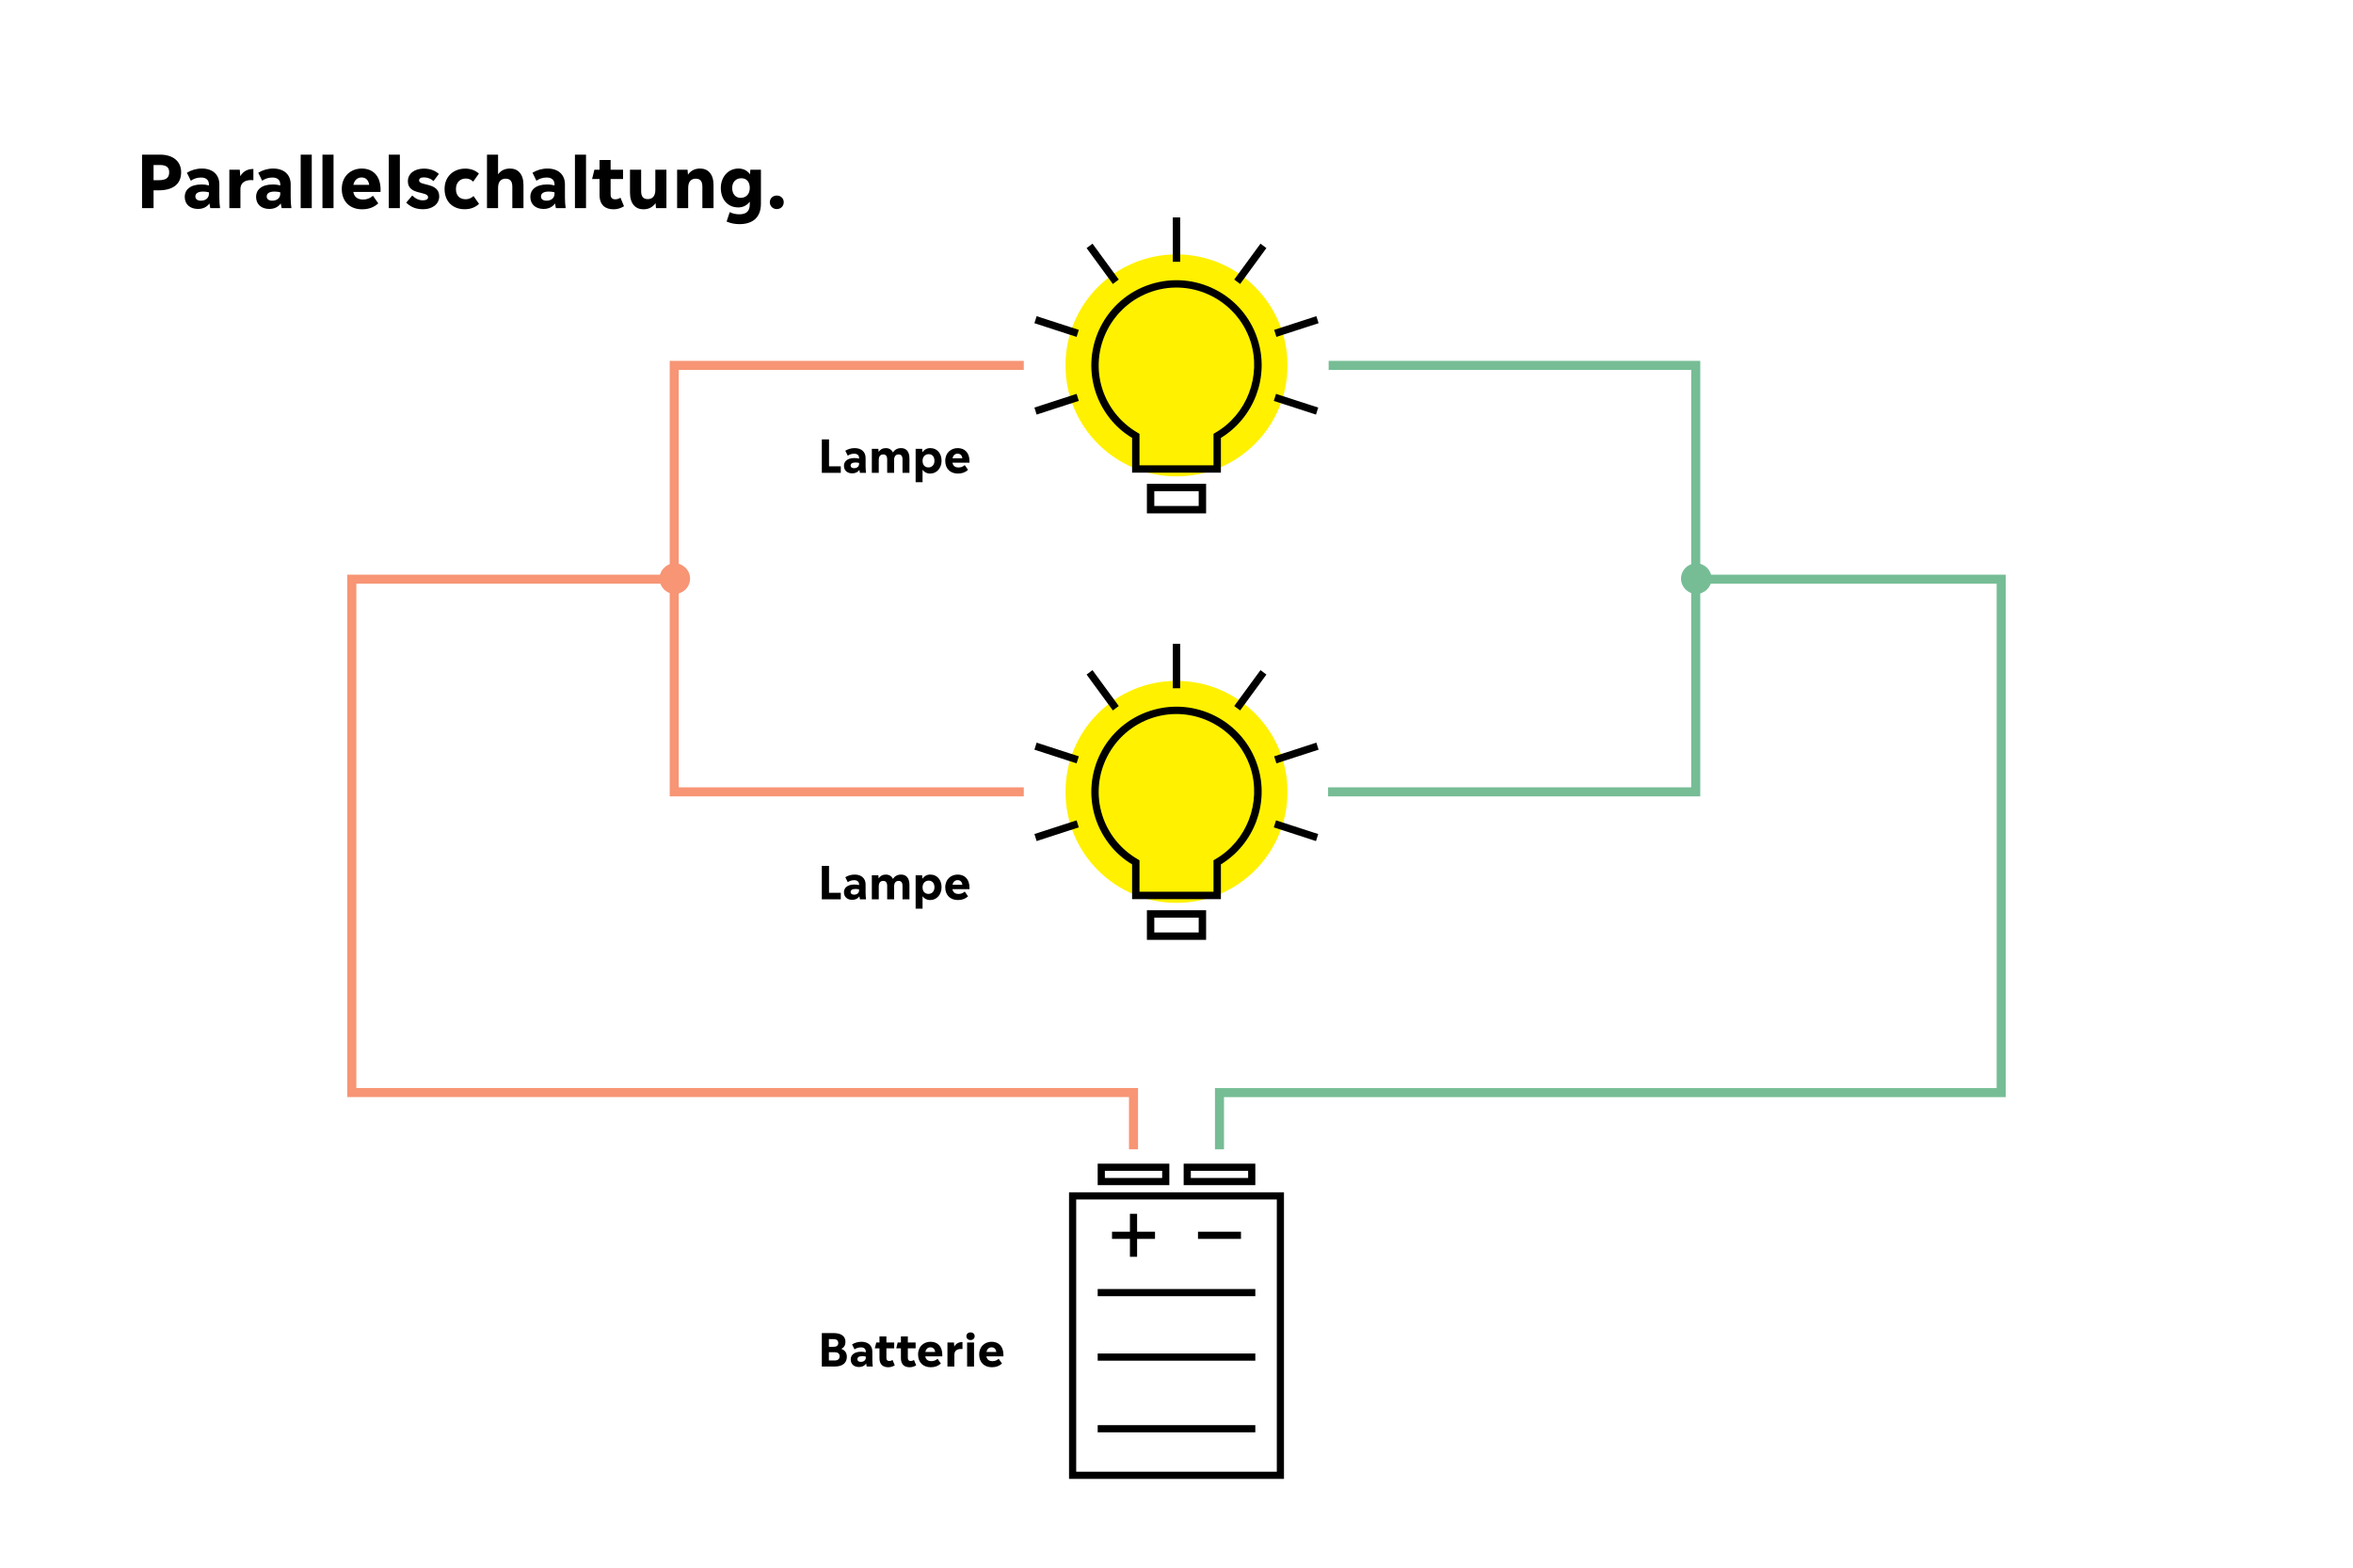 <svg width="2080" height="1386" viewBox="0 0 2080 1386" fill="none" xmlns="http://www.w3.org/2000/svg">
<rect width="2080" height="1386" fill="white"/>
<path fill-rule="evenodd" clip-rule="evenodd" d="M1027.33 1035H976.667V1041.33H1027.33V1035ZM970.333 1028.67V1047.67H1033.67V1028.67H970.333ZM951.333 1060.33H1128.67V1301H951.333V1060.33ZM945 1307.33V1054H1135V1307.33H945ZM998.833 1111V1095.17H983V1088.83H998.833V1073H1005.17V1088.83H1021V1095.17H1005.17V1111H998.833ZM1059 1088.83H1097V1095.17H1059V1088.83ZM970.333 1139.5H1109.67V1145.83H970.333V1139.5ZM1109.67 1259.83H970.333V1266.17H1109.67V1259.83ZM970.333 1196.5H1109.67V1202.83H970.333V1196.5ZM1052.67 1035H1103.33V1041.33H1052.67V1035ZM1046.33 1047.67V1028.67H1109.67V1047.67H1046.33Z" fill="black"/>
<path d="M1002 1016V965.808H311V512H596.5" stroke="#F79575" stroke-width="8"/>
<path d="M1078 1016V965.854H1769V512H1499" stroke="#76BD95" stroke-width="8"/>
<path d="M905 323H596V700H905" stroke="#F79575" stroke-width="8"/>
<circle cx="596.5" cy="511.5" r="13.5" fill="#F79575"/>
<circle cx="1499.5" cy="511.5" r="13" fill="#76BD95" stroke="#76BD95"/>
<circle cx="1040" cy="323" r="98.125" fill="#FFF100"/>
<path d="M914.399 360.287L916.361 366.501L953.649 354.399L951.686 348.185L914.399 360.287ZM1016.78 251.368C977.199 264.124 955.611 306.645 968.368 346.222C973.928 363.231 985.376 377.949 1000.75 387.108V417.854H1079.25V387.108C1108.69 369.118 1122.42 332.812 1111.63 299.776C1098.87 260.199 1056.35 238.612 1016.78 251.368ZM1074.34 382.529L1072.71 383.51V411.312H1007.29V383.51L1005.66 382.529C990.936 374.024 979.816 360.287 974.582 344.26C962.807 308.281 982.759 269.358 1018.74 257.583C1054.72 245.808 1093.64 265.76 1105.42 301.739C1115.23 332.485 1102.14 366.501 1074.34 382.529ZM1043.27 192.166H1036.73V231.416H1043.27V192.166ZM1165.6 285.712L1163.64 279.497L1126.35 291.599L1128.31 297.814L1165.6 285.712ZM914.399 285.712L951.686 297.814L953.649 291.599L916.361 279.497L914.399 285.712ZM1091.02 247.116L1096.26 251.041L1119.48 219.314L1114.25 215.389L1091.02 247.116ZM988.974 247.116L965.751 215.389L960.518 219.314L983.741 251.041L988.974 247.116ZM1013.83 453.833H1066.17V427.666H1013.83V453.833ZM1020.37 434.208H1059.62V447.291H1020.37V434.208ZM1126.02 354.399L1163.31 366.501L1165.27 360.287L1127.98 348.185L1126.02 354.399Z" fill="black"/>
<circle cx="1040" cy="700" r="98.125" fill="#FFF100"/>
<path d="M914.399 737.287L916.361 743.501L953.649 731.399L951.686 725.185L914.399 737.287ZM1016.78 628.368C977.199 641.124 955.611 683.645 968.368 723.222C973.928 740.231 985.376 754.949 1000.75 764.108V794.854H1079.25V764.108C1108.69 746.118 1122.42 709.812 1111.63 676.776C1098.87 637.199 1056.35 615.612 1016.78 628.368ZM1074.34 759.529L1072.71 760.51V788.312H1007.29V760.51L1005.66 759.529C990.936 751.024 979.816 737.287 974.582 721.26C962.807 685.281 982.759 646.358 1018.74 634.583C1054.72 622.808 1093.64 642.76 1105.42 678.739C1115.23 709.485 1102.14 743.501 1074.34 759.529ZM1043.27 569.166H1036.73V608.416H1043.27V569.166ZM1165.6 662.712L1163.64 656.497L1126.35 668.599L1128.31 674.814L1165.6 662.712ZM914.399 662.712L951.686 674.814L953.649 668.599L916.361 656.497L914.399 662.712ZM1091.02 624.116L1096.26 628.041L1119.48 596.314L1114.25 592.389L1091.02 624.116ZM988.974 624.116L965.751 592.389L960.518 596.314L983.741 628.041L988.974 624.116ZM1013.83 830.833H1066.17V804.666H1013.83V830.833ZM1020.37 811.208H1059.62V824.291H1020.37V811.208ZM1126.02 731.399L1163.31 743.501L1165.27 737.287L1127.98 725.185L1126.02 731.399Z" fill="black"/>
<path d="M1174.5 323H1499V511.5V700H1174" stroke="#76BD95" stroke-width="8"/>
<path d="M125.568 136.704H141.504C152.768 136.704 160.128 142.464 160.128 152.256C160.128 163.2 152.384 168.256 140.096 168.256H135.744V184H125.568V136.704ZM135.744 159.296H140.096C146.432 159.296 149.568 157.504 149.568 152.256C149.568 147.648 146.688 145.856 141.184 145.856H135.744V159.296ZM194.532 184H185.892L185.124 179.84C182.948 182.976 179.428 184.704 175.012 184.704C168.1 184.704 163.299 180.8 163.299 173.888C163.299 167.872 168.1 163.072 178.083 163.072C180.836 163.072 183.012 163.456 184.676 163.904V163.008C184.676 159.168 182.18 156.928 177.828 156.928C174.244 156.928 171.492 157.888 168.676 159.744L165.22 152.704C168.996 150.4 173.476 148.992 178.468 148.992C187.94 148.992 193.892 154.304 193.892 162.944V174.528C193.892 177.984 194.148 181.312 194.532 184ZM177.635 177.408C181.284 177.408 184.676 175.424 184.676 171.328V169.984C183.204 169.6 181.476 169.344 179.62 169.344C174.628 169.344 172.708 171.2 172.708 173.696C172.708 175.808 174.308 177.408 177.635 177.408ZM211.952 150.016L212.4 155.776C215.408 150.656 219.824 149.376 223.984 149.376V159.296C218.032 158.656 212.528 160.576 212.528 167.296V184H202.736V150.016H211.952ZM257.594 184H248.954L248.186 179.84C246.01 182.976 242.49 184.704 238.074 184.704C231.162 184.704 226.362 180.8 226.362 173.888C226.362 167.872 231.162 163.072 241.146 163.072C243.898 163.072 246.074 163.456 247.738 163.904V163.008C247.738 159.168 245.242 156.928 240.89 156.928C237.306 156.928 234.554 157.888 231.738 159.744L228.282 152.704C232.058 150.4 236.538 148.992 241.53 148.992C251.002 148.992 256.954 154.304 256.954 162.944V174.528C256.954 177.984 257.21 181.312 257.594 184ZM240.698 177.408C244.346 177.408 247.738 175.424 247.738 171.328V169.984C246.266 169.6 244.538 169.344 242.682 169.344C237.69 169.344 235.77 171.2 235.77 173.696C235.77 175.808 237.37 177.408 240.698 177.408ZM275.591 184H265.799V136.704H275.591V184ZM294.841 184H285.049V136.704H294.841V184ZM336.427 167.744C336.427 168.384 336.427 169.024 336.363 169.664H312.299C313.195 174.272 316.139 176.384 321.003 176.384C324.139 176.384 326.955 175.424 329.707 173.056L334.379 179.776C330.603 183.232 325.995 185.024 320.043 185.024C309.355 185.024 302.123 178.176 302.123 167.04C302.123 155.264 310.635 148.992 319.723 148.992C329.323 148.992 336.427 155.072 336.427 167.744ZM319.595 156.864C315.883 156.864 313.259 159.36 312.363 163.392H326.379C325.803 159.552 323.627 156.864 319.595 156.864ZM353.466 184H343.674V136.704H353.466V184ZM374.06 184.96C366.892 184.96 362.732 182.592 359.084 179.136L364.396 172.864C367.468 175.808 370.476 177.088 373.932 177.088C376.812 177.088 378.412 176.064 378.412 174.4C378.412 168.576 360.556 172.8 360.556 160.256C360.556 153.344 366.508 149.056 374.7 149.056C380.652 149.056 384.94 151.04 387.948 153.792L383.212 160.064C380.908 158.016 378.22 156.8 374.572 156.8C371.628 156.8 370.476 157.952 370.476 159.552C370.476 164.608 388.268 161.024 388.268 173.568C388.268 180.864 381.612 184.96 374.06 184.96ZM410.726 184.96C400.422 184.96 392.998 178.368 392.998 167.04C392.998 156.032 400.87 149.056 411.302 149.056C415.846 149.056 420.134 150.464 423.333 153.472L418.278 160.576C416.358 158.656 414.246 157.824 411.75 157.824C406.95 157.824 403.046 161.024 403.046 167.104C403.046 173.376 406.822 176.128 411.558 176.128C413.99 176.128 416.166 175.488 418.598 173.312L423.462 180.224C420.134 183.296 416.102 184.96 410.726 184.96ZM450.902 148.992C457.878 148.992 462.742 153.856 462.742 163.52V184H452.886V165.12C452.886 159.936 450.774 157.952 446.934 157.952C443.222 157.952 440.278 160.192 440.278 166.016V184H430.486V136.704H440.278V154.112C442.838 150.656 446.294 148.992 450.902 148.992ZM500.032 184H491.392L490.624 179.84C488.448 182.976 484.928 184.704 480.512 184.704C473.6 184.704 468.799 180.8 468.799 173.888C468.799 167.872 473.6 163.072 483.583 163.072C486.336 163.072 488.512 163.456 490.176 163.904V163.008C490.176 159.168 487.68 156.928 483.328 156.928C479.744 156.928 476.992 157.888 474.176 159.744L470.72 152.704C474.496 150.4 478.976 148.992 483.968 148.992C493.44 148.992 499.392 154.304 499.392 162.944V174.528C499.392 177.984 499.648 181.312 500.032 184ZM483.135 177.408C486.784 177.408 490.176 175.424 490.176 171.328V169.984C488.704 169.6 486.976 169.344 485.12 169.344C480.128 169.344 478.208 171.2 478.208 173.696C478.208 175.808 479.808 177.408 483.135 177.408ZM518.028 184H508.236V136.704H518.028V184ZM548.478 174.784L551.614 182.336C548.862 184 545.79 185.024 542.462 185.024C535.614 185.024 529.982 181.824 529.982 172.224V158.272H523.39L525.438 150.016H529.982V141.44H539.774V150.016H550.782V158.272H539.774V172.096C539.774 174.848 541.31 176.192 543.87 176.192C545.534 176.192 547.006 175.68 548.478 174.784ZM579.304 167.936V150.016H589.096V184H579.88L579.496 179.584C576.872 183.232 573.352 185.024 568.744 185.024C561.768 185.024 556.904 180.096 556.904 170.432V150.016H566.76V168.832C566.76 174.08 568.808 176 572.648 176C576.36 176 579.304 173.76 579.304 167.936ZM618.901 148.992C625.877 148.992 630.741 153.856 630.741 163.52V184H620.885V165.12C620.885 159.936 618.837 157.952 614.997 157.952C611.285 157.952 608.341 160.192 608.341 166.016V184H598.549V150.016H607.765L608.149 154.368C610.773 150.72 614.293 148.992 618.901 148.992ZM662.977 154.112L663.297 150.016H672.641V180.096C672.641 192.96 664.513 198.144 653.761 198.144C649.665 198.144 645.889 197.44 642.305 195.84L645.057 187.52C647.809 188.864 650.497 189.44 653.505 189.44C658.881 189.44 662.785 187.456 662.785 180.672V178.24C660.481 181.376 657.025 183.36 652.673 183.36C642.689 183.36 637.185 175.616 637.185 166.208C637.185 156.608 643.521 148.992 652.801 148.992C657.345 148.992 660.737 150.912 662.977 154.112ZM654.657 174.912C659.137 174.912 662.785 171.968 662.785 166.144C662.785 160.32 659.585 157.568 655.297 157.568C650.753 157.568 647.233 160.704 647.233 166.144C647.233 171.712 650.433 174.912 654.657 174.912ZM686.657 184.832C683.137 184.832 680.513 182.208 680.513 178.752C680.513 175.36 683.137 172.864 686.657 172.864C690.177 172.864 692.801 175.36 692.801 178.752C692.801 182.208 690.177 184.832 686.657 184.832Z" fill="black"/>
<path d="M732.84 388.44V412.24H743.24V418H726.48V388.44H732.84ZM765.559 418H760.159L759.679 415.4C758.319 417.36 756.119 418.44 753.359 418.44C749.039 418.44 746.039 416 746.039 411.68C746.039 407.92 749.039 404.92 755.279 404.92C756.999 404.92 758.359 405.16 759.399 405.44V404.88C759.399 402.48 757.839 401.08 755.119 401.08C752.879 401.08 751.159 401.68 749.399 402.84L747.239 398.44C749.599 397 752.399 396.12 755.519 396.12C761.439 396.12 765.159 399.44 765.159 404.84V412.08C765.159 414.24 765.319 416.32 765.559 418ZM754.999 413.88C757.279 413.88 759.399 412.64 759.399 410.08V409.24C758.479 409 757.399 408.84 756.239 408.84C753.119 408.84 751.919 410 751.919 411.56C751.919 412.88 752.919 413.88 754.999 413.88ZM796.567 396.12C801.047 396.12 803.927 399.16 803.927 405.2V418H797.807V406.16C797.807 402.96 796.487 401.72 794.327 401.72C792.047 401.72 790.367 403.12 790.367 406.72V418H784.247V406.16C784.247 402.96 782.887 401.72 780.767 401.72C778.407 401.72 776.807 403.12 776.807 406.72V418H770.687V396.76H776.447L776.687 399.48C778.007 397.44 780.127 396.12 783.007 396.12C785.847 396.12 788.127 397.4 789.327 399.96C790.807 397.64 793.207 396.12 796.567 396.12ZM822.358 396.12C828.718 396.12 832.318 401.16 832.318 407.32C832.318 413.56 828.238 418.64 822.278 418.64C819.238 418.64 816.997 417.36 815.518 415.28V426.24H809.398V396.76H815.158L815.398 399.8C816.958 397.52 819.278 396.12 822.358 396.12ZM820.718 413.2C823.678 413.2 826.038 411.08 826.038 407.36C826.038 403.48 823.838 401.48 820.958 401.48C818.078 401.48 815.518 403.52 815.518 407.36C815.518 411.24 817.798 413.2 820.718 413.2ZM857.017 407.84C857.017 408.24 857.017 408.64 856.977 409.04H841.937C842.497 411.92 844.337 413.24 847.377 413.24C849.337 413.24 851.097 412.64 852.817 411.16L855.737 415.36C853.377 417.52 850.497 418.64 846.777 418.64C840.097 418.64 835.577 414.36 835.577 407.4C835.577 400.04 840.897 396.12 846.577 396.12C852.577 396.12 857.017 399.92 857.017 407.84ZM846.497 401.04C844.177 401.04 842.537 402.6 841.977 405.12H850.737C850.377 402.72 849.017 401.04 846.497 401.04Z" fill="black"/>
<path d="M732.84 765.44V789.24H743.24V795H726.48V765.44H732.84ZM765.559 795H760.159L759.679 792.4C758.319 794.36 756.119 795.44 753.359 795.44C749.039 795.44 746.039 793 746.039 788.68C746.039 784.92 749.039 781.92 755.279 781.92C756.999 781.92 758.359 782.16 759.399 782.44V781.88C759.399 779.48 757.839 778.08 755.119 778.08C752.879 778.08 751.159 778.68 749.399 779.84L747.239 775.44C749.599 774 752.399 773.12 755.519 773.12C761.439 773.12 765.159 776.44 765.159 781.84V789.08C765.159 791.24 765.319 793.32 765.559 795ZM754.999 790.88C757.279 790.88 759.399 789.64 759.399 787.08V786.24C758.479 786 757.399 785.84 756.239 785.84C753.119 785.84 751.919 787 751.919 788.56C751.919 789.88 752.919 790.88 754.999 790.88ZM796.567 773.12C801.047 773.12 803.927 776.16 803.927 782.2V795H797.807V783.16C797.807 779.96 796.487 778.72 794.327 778.72C792.047 778.72 790.367 780.12 790.367 783.72V795H784.247V783.16C784.247 779.96 782.887 778.72 780.767 778.72C778.407 778.72 776.807 780.12 776.807 783.72V795H770.687V773.76H776.447L776.687 776.48C778.007 774.44 780.127 773.12 783.007 773.12C785.847 773.12 788.127 774.4 789.327 776.96C790.807 774.64 793.207 773.12 796.567 773.12ZM822.358 773.12C828.718 773.12 832.318 778.16 832.318 784.32C832.318 790.56 828.238 795.64 822.278 795.64C819.238 795.64 816.997 794.36 815.518 792.28V803.24H809.398V773.76H815.158L815.398 776.8C816.958 774.52 819.278 773.12 822.358 773.12ZM820.718 790.2C823.678 790.2 826.038 788.08 826.038 784.36C826.038 780.48 823.838 778.48 820.958 778.48C818.078 778.48 815.518 780.52 815.518 784.36C815.518 788.24 817.798 790.2 820.718 790.2ZM857.017 784.84C857.017 785.24 857.017 785.64 856.977 786.04H841.937C842.497 788.92 844.337 790.24 847.377 790.24C849.337 790.24 851.097 789.64 852.817 788.16L855.737 792.36C853.377 794.52 850.497 795.64 846.777 795.64C840.097 795.64 835.577 791.36 835.577 784.4C835.577 777.04 840.897 773.12 846.577 773.12C852.577 773.12 857.017 776.92 857.017 784.84ZM846.497 778.04C844.177 778.04 842.537 779.6 841.977 782.12H850.737C850.377 779.72 849.017 778.04 846.497 778.04Z" fill="black"/>
<path d="M743.64 1192.4C747.24 1193.64 748.6 1196.32 748.6 1199.48C748.6 1205.16 744.28 1208 738.08 1208H726.48V1178.44H736.88C743.56 1178.44 747.36 1181.24 747.36 1186.08C747.36 1188.72 746.44 1191.08 743.64 1192.4ZM736.76 1183.76H732.72V1190.6H736.56C739.32 1190.6 741 1189.68 741 1187.2C741 1184.88 739.36 1183.76 736.76 1183.76ZM732.72 1202.64H737.96C740.52 1202.64 742.2 1201.44 742.2 1198.96C742.2 1196.48 740.56 1195.36 737.72 1195.36H732.72V1202.64ZM771.535 1208H766.135L765.655 1205.4C764.295 1207.36 762.095 1208.44 759.335 1208.44C755.015 1208.44 752.015 1206 752.015 1201.68C752.015 1197.92 755.015 1194.92 761.255 1194.92C762.975 1194.92 764.335 1195.16 765.375 1195.44V1194.88C765.375 1192.48 763.815 1191.08 761.095 1191.08C758.855 1191.08 757.135 1191.68 755.375 1192.84L753.215 1188.44C755.575 1187 758.375 1186.12 761.495 1186.12C767.415 1186.12 771.135 1189.44 771.135 1194.84V1202.08C771.135 1204.24 771.295 1206.32 771.535 1208ZM760.975 1203.88C763.255 1203.88 765.375 1202.64 765.375 1200.08V1199.24C764.455 1199 763.375 1198.84 762.215 1198.84C759.095 1198.84 757.895 1200 757.895 1201.56C757.895 1202.88 758.895 1203.88 760.975 1203.88ZM789.002 1202.24L790.962 1206.96C789.242 1208 787.322 1208.64 785.242 1208.64C780.962 1208.64 777.442 1206.64 777.442 1200.64V1191.92H773.322L774.602 1186.76H777.442V1181.4H783.562V1186.76H790.442V1191.92H783.562V1200.56C783.562 1202.28 784.522 1203.12 786.122 1203.12C787.162 1203.12 788.082 1202.8 789.002 1202.24ZM807.947 1202.24L809.907 1206.96C808.187 1208 806.267 1208.64 804.187 1208.64C799.907 1208.64 796.387 1206.64 796.387 1200.64V1191.92H792.267L793.547 1186.76H796.387V1181.4H802.507V1186.76H809.387V1191.92H802.507V1200.56C802.507 1202.28 803.467 1203.12 805.067 1203.12C806.107 1203.12 807.027 1202.8 807.947 1202.24ZM832.993 1197.84C832.993 1198.24 832.993 1198.64 832.953 1199.04H817.913C818.473 1201.92 820.313 1203.24 823.353 1203.24C825.313 1203.24 827.073 1202.64 828.793 1201.16L831.713 1205.36C829.353 1207.52 826.473 1208.64 822.753 1208.64C816.073 1208.64 811.553 1204.36 811.553 1197.4C811.553 1190.04 816.873 1186.12 822.553 1186.12C828.553 1186.12 832.993 1189.92 832.993 1197.84ZM822.473 1191.04C820.153 1191.04 818.513 1192.6 817.953 1195.12H826.713C826.353 1192.72 824.993 1191.04 822.473 1191.04ZM843.283 1186.76L843.563 1190.36C845.443 1187.16 848.203 1186.36 850.803 1186.36V1192.56C847.083 1192.16 843.643 1193.36 843.643 1197.56V1208H837.523V1186.76H843.283ZM857.945 1184.6C855.785 1184.6 854.265 1183.2 854.265 1181.2C854.265 1179.2 855.785 1177.84 857.945 1177.84C860.025 1177.84 861.585 1179.2 861.585 1181.2C861.585 1183.2 860.025 1184.6 857.945 1184.6ZM861.025 1208H854.905V1186.76H861.025V1208ZM887.017 1197.84C887.017 1198.24 887.017 1198.64 886.977 1199.04H871.937C872.497 1201.92 874.337 1203.24 877.377 1203.24C879.337 1203.24 881.097 1202.64 882.817 1201.16L885.737 1205.36C883.377 1207.52 880.497 1208.64 876.777 1208.64C870.097 1208.64 865.577 1204.36 865.577 1197.4C865.577 1190.04 870.897 1186.12 876.577 1186.12C882.577 1186.12 887.017 1189.92 887.017 1197.84ZM876.497 1191.04C874.177 1191.04 872.537 1192.6 871.977 1195.12H880.737C880.377 1192.72 879.017 1191.04 876.497 1191.04Z" fill="black"/>
</svg>
